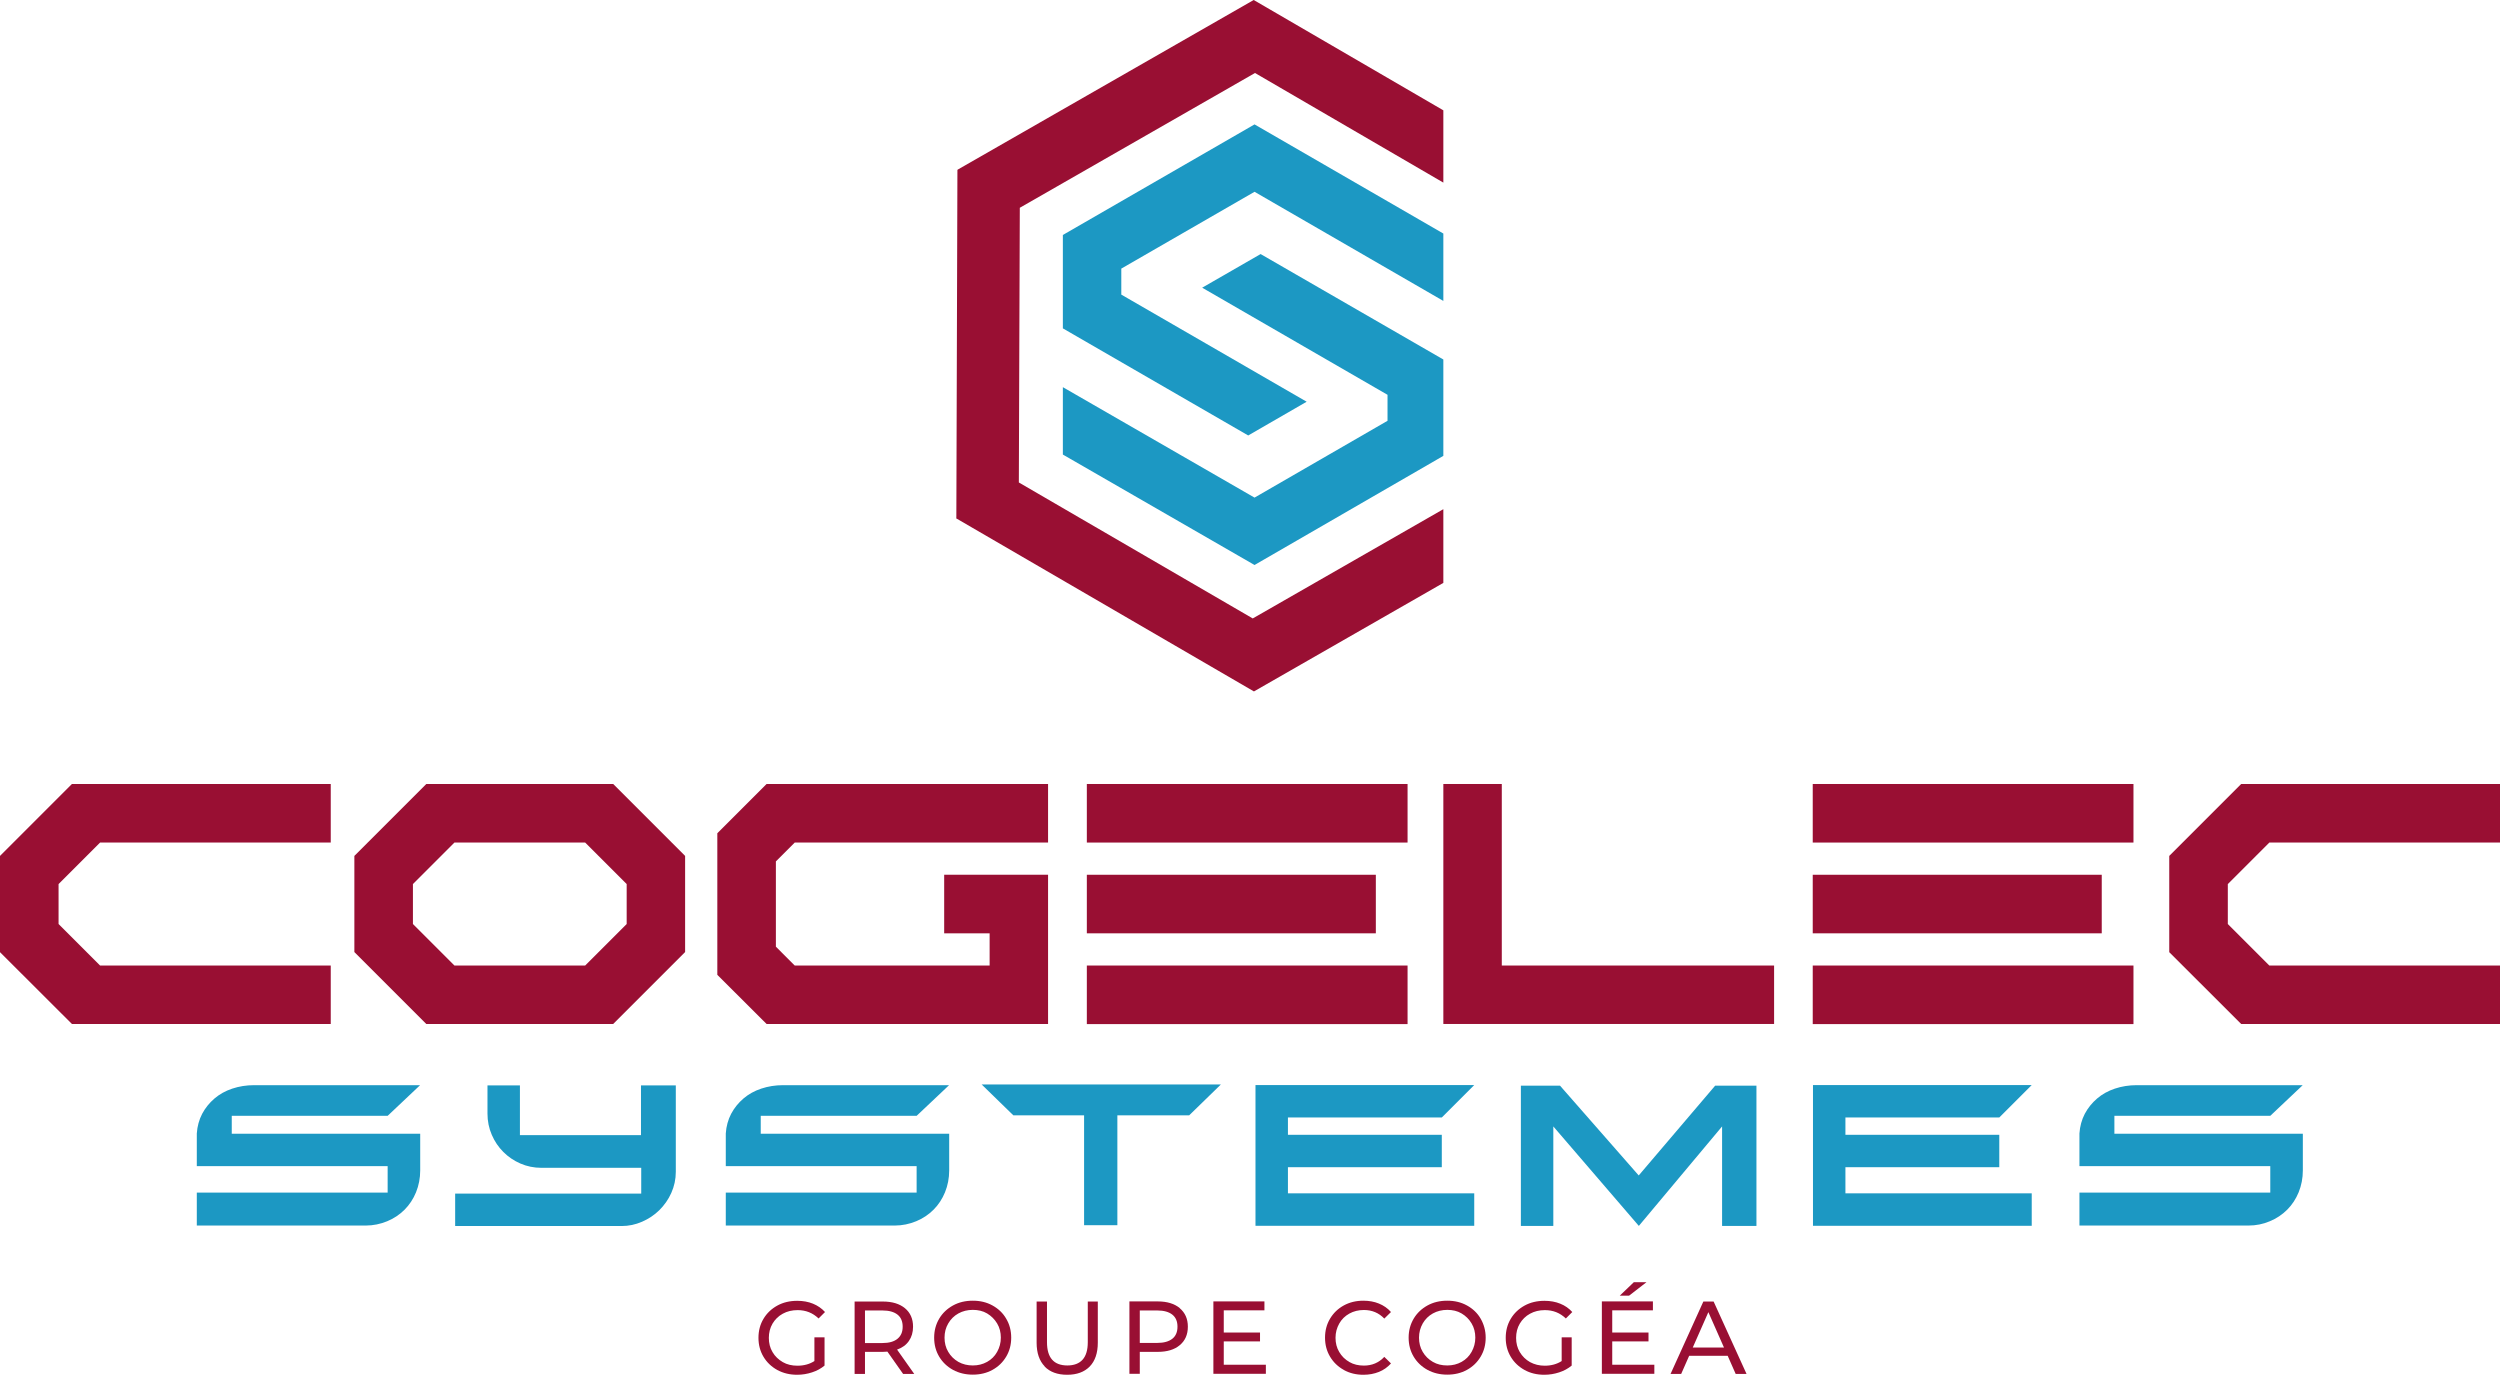 <?xml version="1.0" encoding="UTF-8"?>
<svg xmlns="http://www.w3.org/2000/svg" width="209.6" height="115.26" version="1.1" viewBox="0 0 209.6 115.26">
  <defs>
    <style>.uuid-602c9c54-71d9-418d-aa30-6712970597fc{fill:#1c98c3;}.uuid-2452dfe6-94eb-431d-a91c-6173f2c2c223{fill:#990f33;mix-blend-mode:multiply;}.uuid-1baf0208-130d-4eaf-b7e3-365820cc3d3a{isolation:isolate;}</style>
  </defs>
  <g class="uuid-1baf0208-130d-4eaf-b7e3-365820cc3d3a" transform="translate(-51.89,-41.64)">
    <path class="uuid-602c9c54-71d9-418d-aa30-6712970597fc" d="m71.33 136.69h15.79v3.08c0 0.65-0.12 1.26-0.35 1.83-0.23 0.56-0.55 1.05-0.96 1.46s-0.9 0.74-1.46 0.97-1.16 0.36-1.8 0.36h-14.16v-2.76h16v-2.22h-16v-2.74c0.04-0.6 0.19-1.15 0.45-1.65 0.26-0.49 0.61-0.92 1.03-1.28s0.92-0.64 1.49-0.83 1.18-0.29 1.83-0.29h13.92l-2.72 2.57h-13.07v1.51z"></path>
    <path class="uuid-602c9c54-71d9-418d-aa30-6712970597fc" d="m108.55 132.64v7.24c0 0.63-0.13 1.22-0.38 1.78s-0.59 1.03-1 1.44c-0.42 0.41-0.9 0.73-1.45 0.97s-1.12 0.36-1.71 0.36h-13.96v-2.72h15.6v-2.16h-8.36c-0.63 0-1.22-0.12-1.77-0.36s-1.02-0.56-1.43-0.97-0.73-0.88-0.97-1.44c-0.24-0.55-0.36-1.15-0.36-1.78v-2.36h2.72v4.17h10.15v-4.17h2.9z"></path>
    <path class="uuid-602c9c54-71d9-418d-aa30-6712970597fc" d="m115.68 136.69h15.79v3.08c0 0.65-0.12 1.26-0.35 1.83-0.23 0.56-0.55 1.05-0.96 1.46s-0.9 0.74-1.46 0.97-1.16 0.36-1.8 0.36h-14.16v-2.76h16v-2.22h-16v-2.74c0.04-0.6 0.19-1.15 0.45-1.65 0.26-0.49 0.61-0.92 1.03-1.28s0.92-0.64 1.49-0.83 1.18-0.29 1.83-0.29h13.92l-2.72 2.57h-13.07v1.51z"></path>
    <path class="uuid-602c9c54-71d9-418d-aa30-6712970597fc" d="m142.78 144.36v-9.21h-5.93l-2.66-2.59h20.06l-2.66 2.59h-6.02v9.21h-2.78z"></path>
    <path class="uuid-602c9c54-71d9-418d-aa30-6712970597fc" d="m159.87 141.69h15.62v2.72h-18.34v-11.8h18.34l-2.72 2.72h-12.9v1.45h12.9v2.72h-12.9v2.18z"></path>
    <path class="uuid-602c9c54-71d9-418d-aa30-6712970597fc" d="m199.15 132.66v11.76h-2.88v-8.34l-6.98 8.34-7.17-8.34v8.34h-2.72v-11.76h3.28l6.6 7.53 6.41-7.53z"></path>
    <path class="uuid-602c9c54-71d9-418d-aa30-6712970597fc" d="m206.61 141.69h15.62v2.72h-18.34v-11.8h18.34l-2.72 2.72h-12.9v1.45h12.9v2.72h-12.9v2.18z"></path>
    <path class="uuid-602c9c54-71d9-418d-aa30-6712970597fc" d="m229.17 136.69h15.79v3.08c0 0.65-0.12 1.26-0.35 1.83-0.23 0.56-0.55 1.05-0.96 1.46s-0.9 0.74-1.46 0.97c-0.56 0.24-1.16 0.36-1.8 0.36h-14.16v-2.76h16v-2.22h-16v-2.74c0.04-0.6 0.19-1.15 0.45-1.65 0.26-0.49 0.61-0.92 1.03-1.28s0.92-0.64 1.49-0.83 1.18-0.29 1.83-0.29h13.92l-2.72 2.57h-13.07v1.51z"></path>
    <polygon class="uuid-2452dfe6-94eb-431d-a91c-6173f2c2c223" points="51.89 113.4 51.89 121.47 57.92 127.49 79.62 127.49 79.62 122.59 60.28 122.59 56.8 119.11 56.8 115.76 60.28 112.28 79.62 112.28 79.62 107.37 57.92 107.37"></polygon>
    <path class="uuid-2452dfe6-94eb-431d-a91c-6173f2c2c223" d="m87.63 107.37-6.03 6.03v8.06l6.03 6.03h15.67l6.03-6.03v-8.06l-6.03-6.03zm2.36 15.22-3.48-3.48v-3.35l3.48-3.48h10.96l3.48 3.48v3.35l-3.48 3.48z"></path>
    <polygon class="uuid-2452dfe6-94eb-431d-a91c-6173f2c2c223" points="118.52 112.28 139.76 112.28 139.76 107.37 116.16 107.37 112.03 111.5 112.03 123.37 116.16 127.49 139.76 127.49 139.76 114.98 131.05 114.98 131.05 119.89 134.86 119.89 134.86 122.59 118.52 122.59 116.94 121.01 116.94 113.86"></polygon>
    <rect class="uuid-2452dfe6-94eb-431d-a91c-6173f2c2c223" x="143.01" y="122.59" width="26.89" height="4.91"></rect>
    <rect class="uuid-2452dfe6-94eb-431d-a91c-6173f2c2c223" x="143.01" y="114.98" width="24.23" height="4.91"></rect>
    <rect class="uuid-2452dfe6-94eb-431d-a91c-6173f2c2c223" x="143.01" y="107.37" width="26.89" height="4.91"></rect>
    <polygon class="uuid-2452dfe6-94eb-431d-a91c-6173f2c2c223" points="177.8 107.37 172.9 107.37 172.9 127.49 200.63 127.49 200.63 122.59 177.8 122.59"></polygon>
    <rect class="uuid-2452dfe6-94eb-431d-a91c-6173f2c2c223" x="203.87" y="114.98" width="24.23" height="4.91"></rect>
    <rect class="uuid-2452dfe6-94eb-431d-a91c-6173f2c2c223" x="203.87" y="122.59" width="26.89" height="4.91"></rect>
    <rect class="uuid-2452dfe6-94eb-431d-a91c-6173f2c2c223" x="203.87" y="107.37" width="26.89" height="4.91"></rect>
    <polygon class="uuid-2452dfe6-94eb-431d-a91c-6173f2c2c223" points="242.15 112.28 261.49 112.28 261.49 107.37 239.79 107.37 233.76 113.4 233.76 121.47 239.79 127.49 261.49 127.49 261.49 122.59 242.15 122.59 238.67 119.11 238.67 115.76"></polygon>
    <polygon class="uuid-602c9c54-71d9-418d-aa30-6712970597fc" points="141 69.17 156.54 78.15 161.44 75.32 145.9 66.34 145.9 64.16 157.07 57.72 172.9 66.87 172.9 61.22 157.07 52.07 141 61.34"></polygon>
    <polygon class="uuid-602c9c54-71d9-418d-aa30-6712970597fc" points="168.22 74.74 168.22 76.92 157.07 83.36 141 74.1 141 79.75 157.07 89.01 172.9 79.86 172.9 71.78 157.58 62.94 152.68 65.76"></polygon>
    <path class="uuid-2452dfe6-94eb-431d-a91c-6173f2c2c223" d="m120.19 153.76h0.83v2.37c-0.3 0.25-0.65 0.44-1.05 0.57s-0.81 0.2-1.25 0.2c-0.61 0-1.16-0.13-1.66-0.4-0.49-0.27-0.88-0.64-1.16-1.11s-0.42-1-0.42-1.59 0.14-1.12 0.42-1.59 0.67-0.84 1.16-1.11 1.05-0.4 1.67-0.4c0.49 0 0.93 0.08 1.32 0.24s0.73 0.39 1.01 0.7l-0.54 0.54c-0.49-0.47-1.07-0.7-1.76-0.7-0.46 0-0.88 0.1-1.24 0.3-0.37 0.2-0.65 0.48-0.86 0.83-0.21 0.36-0.31 0.76-0.31 1.2s0.1 0.84 0.31 1.19c0.21 0.36 0.5 0.63 0.86 0.84s0.78 0.3 1.23 0.3c0.54 0 1.02-0.13 1.42-0.39v-1.98z"></path>
    <path class="uuid-2452dfe6-94eb-431d-a91c-6173f2c2c223" d="m127.6 156.82-1.31-1.86c-0.16 0.01-0.29 0.02-0.38 0.02h-1.5v1.85h-0.87v-6.07h2.37c0.79 0 1.4 0.19 1.85 0.56s0.68 0.89 0.68 1.55c0 0.47-0.12 0.87-0.35 1.2s-0.56 0.57-0.99 0.72l1.44 2.04h-0.94zm-0.46-2.94c0.29-0.24 0.43-0.57 0.43-1.01s-0.14-0.78-0.43-1.01-0.71-0.35-1.26-0.35h-1.47v2.73h1.47c0.55 0 0.97-0.12 1.26-0.36z"></path>
    <path class="uuid-2452dfe6-94eb-431d-a91c-6173f2c2c223" d="m131.79 156.49c-0.49-0.27-0.88-0.64-1.16-1.11s-0.42-1-0.42-1.59 0.14-1.11 0.42-1.59c0.28-0.47 0.67-0.84 1.16-1.11s1.04-0.4 1.66-0.4 1.16 0.13 1.65 0.4 0.88 0.64 1.15 1.11c0.28 0.47 0.42 1 0.42 1.59s-0.14 1.12-0.42 1.59-0.66 0.84-1.15 1.11-1.04 0.4-1.65 0.4-1.16-0.13-1.66-0.4zm2.86-0.67c0.36-0.2 0.64-0.48 0.84-0.84s0.31-0.75 0.31-1.19-0.1-0.84-0.31-1.19-0.49-0.63-0.84-0.84-0.76-0.3-1.2-0.3-0.85 0.1-1.21 0.3-0.64 0.48-0.85 0.84-0.31 0.75-0.31 1.19 0.1 0.84 0.31 1.19c0.21 0.36 0.49 0.63 0.85 0.84 0.36 0.2 0.76 0.3 1.21 0.3s0.84-0.1 1.2-0.3z"></path>
    <path class="uuid-2452dfe6-94eb-431d-a91c-6173f2c2c223" d="m139.48 156.2c-0.45-0.46-0.68-1.13-0.68-1.99v-3.45h0.87v3.41c0 1.3 0.57 1.95 1.71 1.95 0.55 0 0.98-0.16 1.27-0.48s0.44-0.81 0.44-1.47v-3.41h0.84v3.45c0 0.87-0.23 1.54-0.68 2s-1.08 0.69-1.89 0.69-1.44-0.23-1.89-0.69z"></path>
    <path class="uuid-2452dfe6-94eb-431d-a91c-6173f2c2c223" d="m150.8 151.32c0.45 0.38 0.68 0.89 0.68 1.55s-0.23 1.18-0.68 1.55c-0.45 0.38-1.07 0.56-1.85 0.56h-1.5v1.84h-0.87v-6.07h2.37c0.79 0 1.4 0.19 1.85 0.56zm-0.62 2.56c0.29-0.23 0.43-0.57 0.43-1.01s-0.14-0.78-0.43-1.01-0.71-0.35-1.26-0.35h-1.47v2.72h1.47c0.55 0 0.97-0.12 1.26-0.35z"></path>
    <path class="uuid-2452dfe6-94eb-431d-a91c-6173f2c2c223" d="m158.02 156.07v0.75h-4.4v-6.07h4.28v0.75h-3.41v1.86h3.04v0.74h-3.04v1.96h3.54z"></path>
    <path class="uuid-2452dfe6-94eb-431d-a91c-6173f2c2c223" d="m164.55 156.49c-0.49-0.27-0.87-0.64-1.15-1.11s-0.42-1-0.42-1.59 0.14-1.12 0.42-1.59 0.66-0.84 1.15-1.11 1.04-0.4 1.65-0.4c0.47 0 0.91 0.08 1.3 0.24s0.73 0.39 1.01 0.71l-0.56 0.55c-0.46-0.48-1.03-0.72-1.71-0.72-0.45 0-0.86 0.1-1.22 0.3s-0.65 0.48-0.85 0.84-0.31 0.75-0.31 1.19 0.1 0.84 0.31 1.19c0.21 0.36 0.49 0.63 0.85 0.84s0.77 0.3 1.22 0.3c0.68 0 1.25-0.24 1.71-0.73l0.56 0.55c-0.28 0.31-0.61 0.55-1.01 0.71s-0.83 0.24-1.3 0.24c-0.61 0-1.15-0.13-1.64-0.4z"></path>
    <path class="uuid-2452dfe6-94eb-431d-a91c-6173f2c2c223" d="m171.57 156.49c-0.49-0.27-0.88-0.64-1.16-1.11s-0.42-1-0.42-1.59 0.14-1.11 0.42-1.59c0.28-0.47 0.67-0.84 1.16-1.11s1.04-0.4 1.66-0.4 1.16 0.13 1.65 0.4 0.88 0.64 1.15 1.11 0.42 1 0.42 1.59-0.14 1.12-0.42 1.59-0.66 0.84-1.15 1.11-1.04 0.4-1.65 0.4-1.16-0.13-1.66-0.4zm2.86-0.67c0.36-0.2 0.64-0.48 0.84-0.84s0.31-0.75 0.31-1.19-0.1-0.84-0.31-1.19c-0.21-0.36-0.49-0.63-0.84-0.84s-0.76-0.3-1.2-0.3-0.85 0.1-1.21 0.3-0.64 0.48-0.85 0.84c-0.2 0.36-0.31 0.75-0.31 1.19s0.1 0.84 0.31 1.19c0.21 0.36 0.49 0.63 0.85 0.84s0.76 0.3 1.21 0.3 0.84-0.1 1.2-0.3z"></path>
    <path class="uuid-2452dfe6-94eb-431d-a91c-6173f2c2c223" d="m182.83 153.76h0.83v2.37c-0.3 0.25-0.65 0.44-1.05 0.57s-0.81 0.2-1.25 0.2c-0.61 0-1.16-0.13-1.65-0.4s-0.88-0.64-1.16-1.11-0.42-1-0.42-1.59 0.14-1.12 0.42-1.59 0.67-0.84 1.16-1.11 1.05-0.4 1.67-0.4c0.49 0 0.93 0.08 1.32 0.24 0.4 0.16 0.73 0.39 1.01 0.7l-0.54 0.54c-0.49-0.47-1.07-0.7-1.76-0.7-0.46 0-0.88 0.1-1.24 0.3-0.37 0.2-0.65 0.48-0.86 0.83s-0.31 0.76-0.31 1.2 0.1 0.84 0.31 1.19 0.49 0.63 0.86 0.84c0.37 0.2 0.78 0.3 1.23 0.3 0.54 0 1.02-0.13 1.42-0.39v-1.98z"></path>
    <path class="uuid-2452dfe6-94eb-431d-a91c-6173f2c2c223" d="m190.59 156.07v0.75h-4.4v-6.07h4.28v0.75h-3.41v1.86h3.04v0.74h-3.04v1.96h3.54zm-1.72-6.93h1.06l-1.46 1.13h-0.78z"></path>
    <path class="uuid-2452dfe6-94eb-431d-a91c-6173f2c2c223" d="m196.73 155.31h-3.22l-0.67 1.52h-0.89l2.75-6.07h0.86l2.76 6.07h-0.91l-0.67-1.52zm-0.3-0.69-1.31-2.97-1.31 2.97z"></path>
    <polygon class="uuid-2452dfe6-94eb-431d-a91c-6173f2c2c223" points="172.9 90.51 172.9 84.33 156.92 93.49 137.31 82.09 137.39 59.06 157.11 47.76 172.9 56.95 172.9 50.89 157 41.64 132.22 55.84 132.16 55.88 132.07 85.02 132.06 85.1 157.02 99.61"></polygon>
  </g>
</svg>
